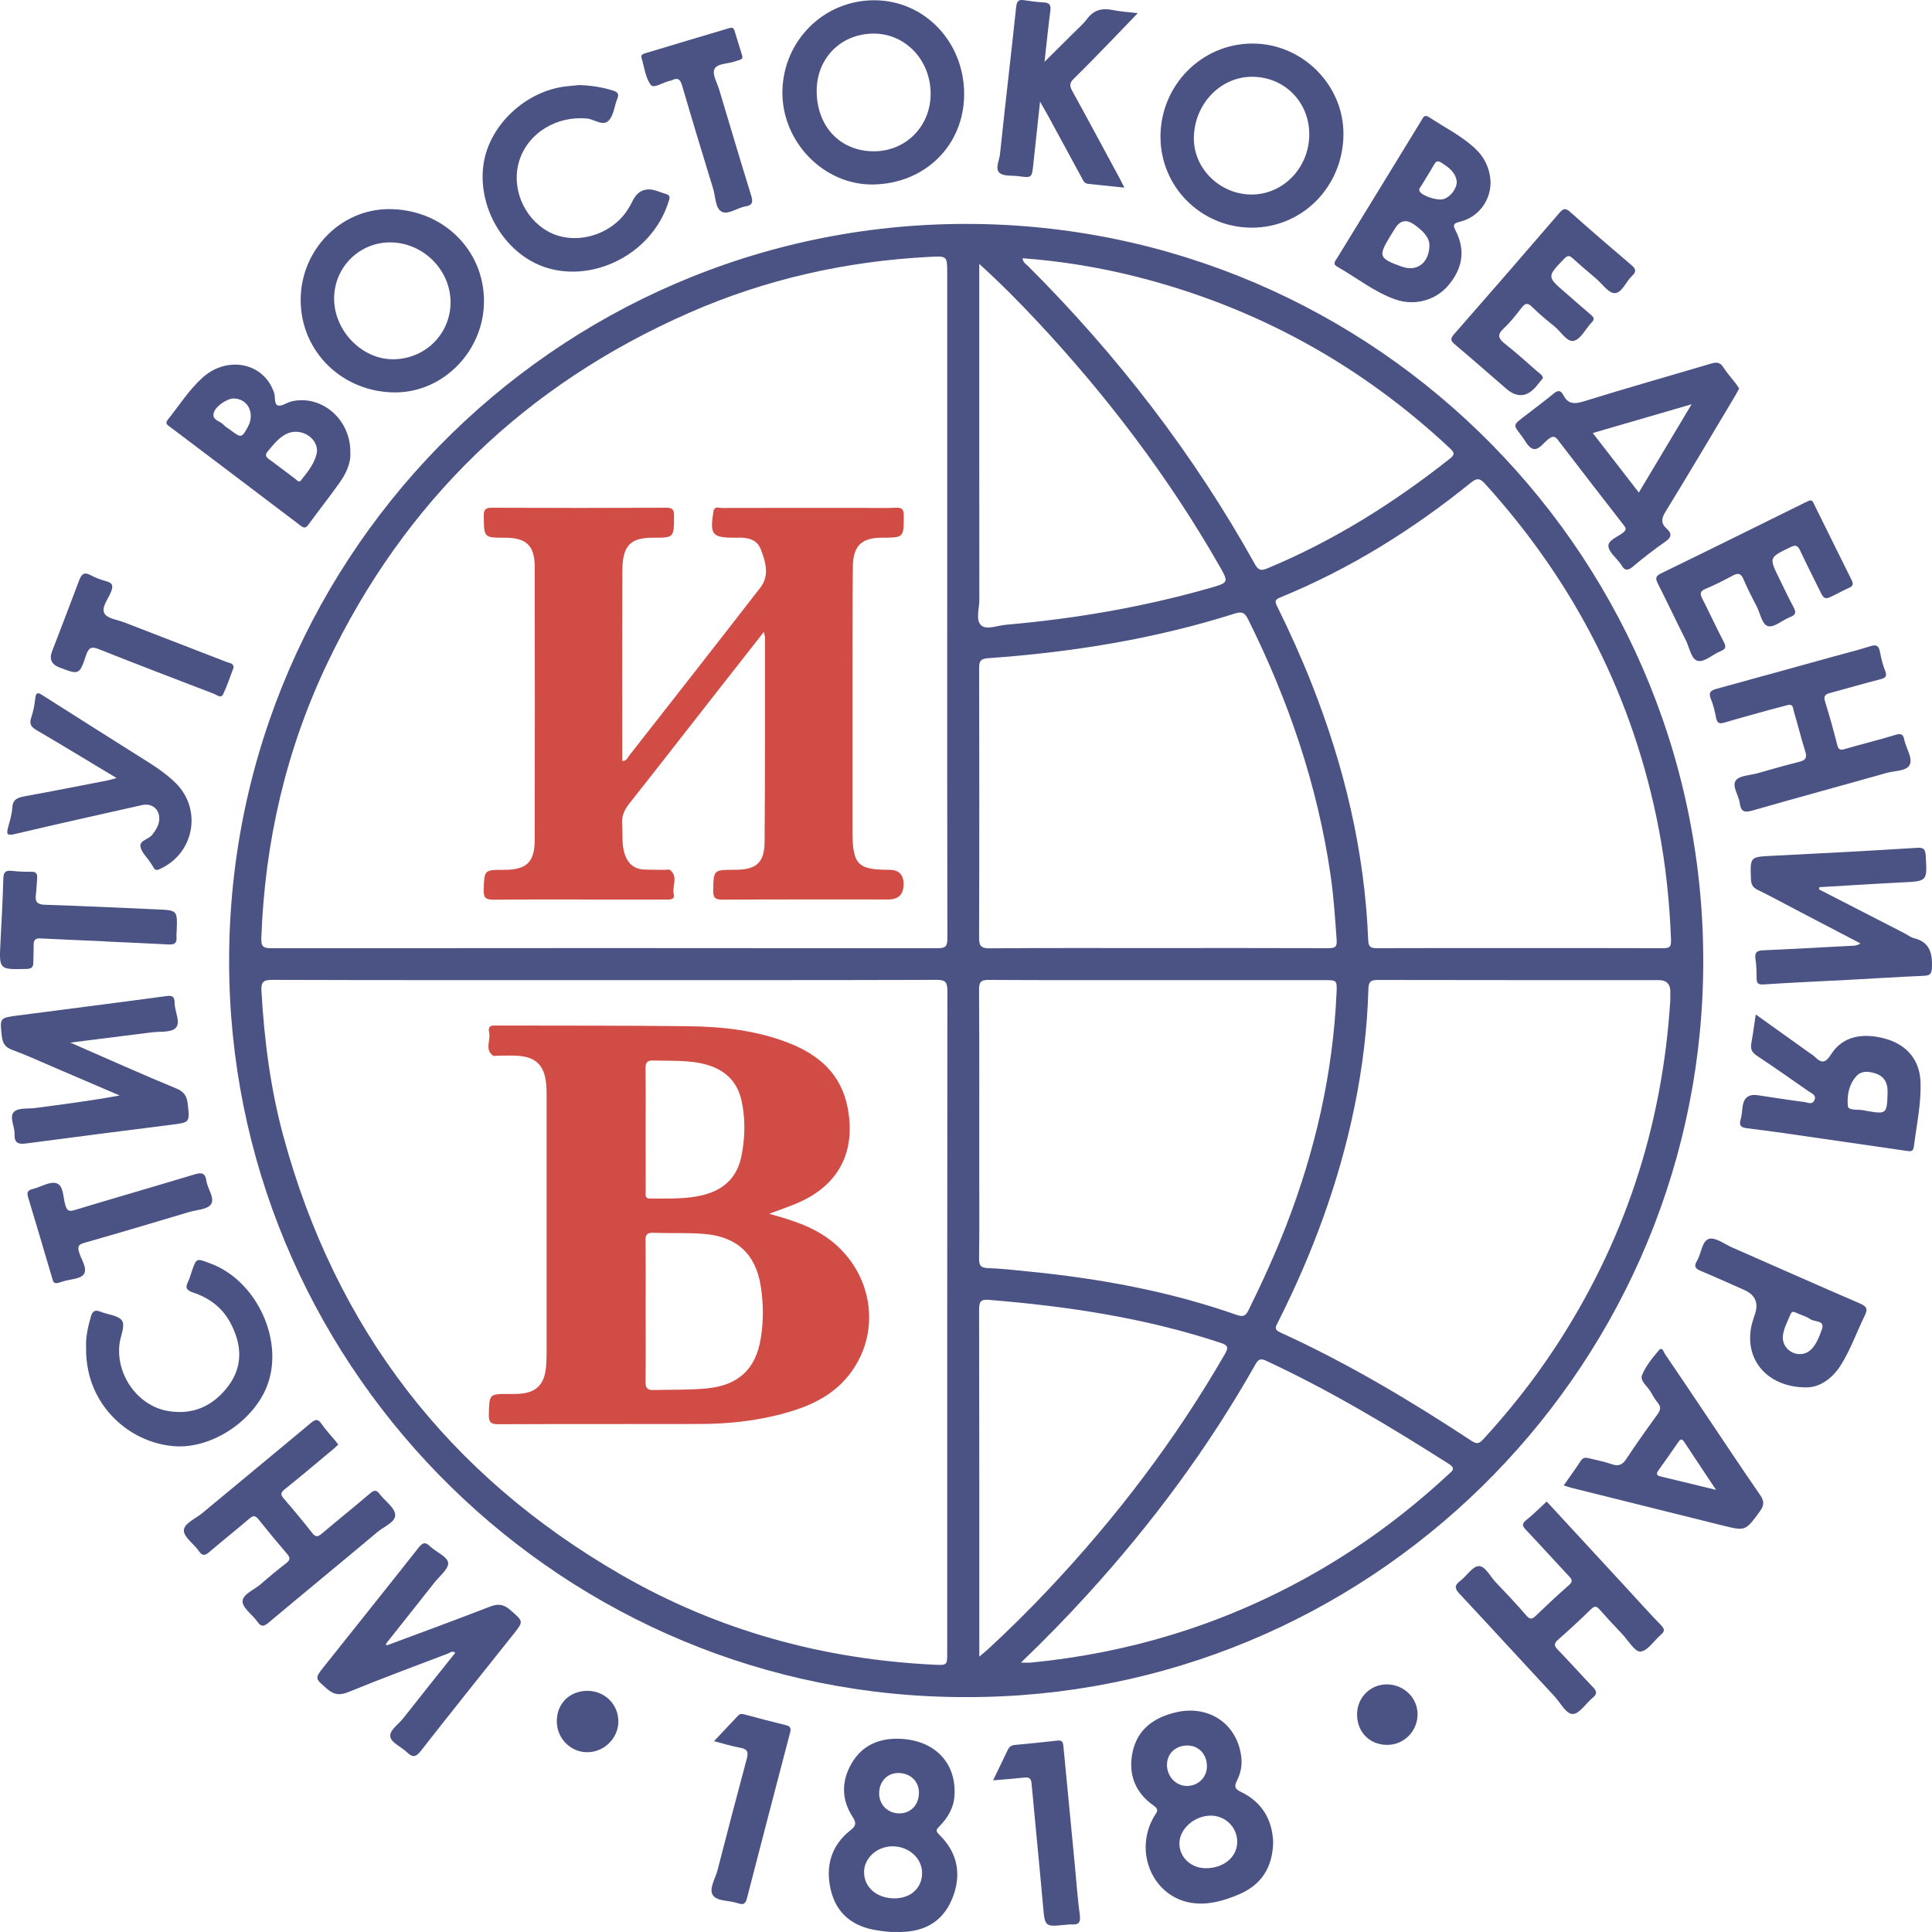 <svg width="80" height="80" viewBox="0 0 80 80" fill="none" xmlns="http://www.w3.org/2000/svg">
<path d="M39.983 70.273C23.389 70.291 9.902 56.935 9.497 40.559C9.073 23.386 22.903 9.29 39.974 9.272C56.986 9.253 70.885 23.23 70.521 40.454C70.171 56.969 56.576 70.321 39.983 70.273ZM39.222 24.952C39.222 20.409 39.222 15.866 39.222 11.323C39.222 10.591 39.222 10.599 38.479 10.637C35.025 10.816 31.696 11.564 28.532 12.954C21.756 15.93 16.756 20.76 13.566 27.435C11.844 31.039 10.965 34.854 10.821 38.843C10.809 39.19 10.896 39.265 11.237 39.265C20.436 39.255 29.635 39.255 38.833 39.265C39.173 39.265 39.229 39.161 39.229 38.852C39.218 34.218 39.222 29.584 39.222 24.95V24.952ZM25.03 40.584C20.443 40.584 15.857 40.589 11.27 40.574C10.875 40.572 10.806 40.687 10.827 41.05C10.943 43.075 11.2 45.079 11.731 47.036C13.893 55.017 18.567 61.087 25.731 65.213C29.735 67.519 34.083 68.711 38.698 68.933C39.22 68.958 39.222 68.947 39.222 68.438C39.222 59.3 39.22 50.161 39.229 41.023C39.229 40.678 39.155 40.574 38.79 40.574C34.203 40.588 29.617 40.584 25.03 40.584ZM62.911 39.258C64.885 39.258 66.859 39.255 68.833 39.263C69.093 39.264 69.207 39.246 69.194 38.918C69.136 37.387 68.981 35.869 68.694 34.364C67.651 28.905 65.223 24.145 61.494 20.034C61.284 19.803 61.163 19.78 60.911 19.983C58.499 21.934 55.887 23.564 53.007 24.741C52.777 24.835 52.789 24.916 52.881 25.101C53.398 26.146 53.877 27.209 54.306 28.293C55.661 31.716 56.509 35.25 56.655 38.937C56.667 39.229 56.778 39.264 57.027 39.262C58.988 39.254 60.949 39.258 62.91 39.258L62.911 39.258ZM69.165 41.402C69.165 41.314 69.161 41.209 69.165 41.106C69.18 40.758 69.016 40.584 68.675 40.584C64.805 40.584 60.933 40.586 57.063 40.578C56.779 40.578 56.671 40.627 56.662 40.949C56.618 42.597 56.415 44.229 56.083 45.845C55.443 48.961 54.347 51.914 52.918 54.749C52.826 54.931 52.735 55.048 53.023 55.178C55.791 56.441 58.397 57.994 60.934 59.663C61.131 59.794 61.237 59.795 61.407 59.61C62.481 58.441 63.464 57.204 64.34 55.882C67.245 51.493 68.839 46.668 69.164 41.403L69.165 41.402ZM47.955 39.258V39.257C50.306 39.257 52.658 39.253 55.009 39.262C55.272 39.263 55.369 39.219 55.348 38.926C55.283 38.02 55.225 37.114 55.093 36.215C54.55 32.503 53.352 29 51.684 25.649C51.553 25.387 51.445 25.305 51.139 25.403C47.809 26.46 44.384 27.01 40.907 27.255C40.573 27.278 40.544 27.409 40.544 27.68C40.551 31.392 40.554 35.103 40.542 38.815C40.541 39.16 40.611 39.271 40.98 39.268C43.306 39.249 45.63 39.258 47.955 39.258ZM47.961 40.584C45.623 40.584 43.285 40.59 40.947 40.576C40.626 40.574 40.539 40.654 40.54 40.979C40.555 43.444 40.548 45.909 40.548 48.375C40.548 49.621 40.559 50.866 40.541 52.111C40.536 52.421 40.632 52.502 40.933 52.511C41.476 52.527 42.019 52.594 42.561 52.647C45.513 52.936 48.414 53.465 51.219 54.451C51.496 54.548 51.592 54.472 51.709 54.231C52.269 53.091 52.797 51.938 53.257 50.754C54.46 47.65 55.194 44.446 55.343 41.116C55.366 40.585 55.363 40.584 54.817 40.584C52.531 40.584 50.245 40.584 47.96 40.584L47.961 40.584ZM42.343 10.693C42.356 10.876 42.498 10.945 42.593 11.04C46.276 14.723 49.43 18.809 51.964 23.363C52.108 23.621 52.227 23.639 52.475 23.536C55.217 22.397 57.703 20.836 60.026 19C60.215 18.85 60.259 18.769 60.054 18.577C56.342 15.101 52.028 12.722 47.096 11.468C45.538 11.072 43.957 10.813 42.343 10.693ZM42.274 68.845C42.453 68.845 42.58 68.856 42.704 68.843C46.719 68.45 50.502 67.305 54.039 65.36C56.201 64.172 58.175 62.726 59.98 61.048C60.119 60.918 60.301 60.813 60.003 60.624C57.55 59.061 55.059 57.569 52.417 56.341C52.18 56.231 52.095 56.302 51.98 56.504C50.038 59.942 47.698 63.091 45.041 66.009C44.161 66.975 43.252 67.911 42.274 68.845ZM40.549 10.928C40.549 11.123 40.549 11.211 40.549 11.3C40.549 15.816 40.547 20.332 40.552 24.848C40.552 25.206 40.39 25.675 40.628 25.894C40.847 26.095 41.297 25.901 41.644 25.871C44.505 25.621 47.326 25.14 50.09 24.351C50.889 24.124 50.887 24.12 50.48 23.409C48.386 19.756 45.858 16.425 42.988 13.348C42.23 12.535 41.447 11.744 40.548 10.927L40.549 10.928ZM40.549 68.599C40.718 68.455 40.818 68.376 40.912 68.29C41.78 67.49 42.619 66.659 43.43 65.799C46.225 62.83 48.68 59.608 50.717 56.073C50.865 55.815 50.869 55.712 50.553 55.608C47.429 54.57 44.206 54.089 40.94 53.824C40.604 53.796 40.541 53.911 40.542 54.227C40.553 58.885 40.55 63.544 40.55 68.203V68.6L40.549 68.599Z" fill="#4B5284"/>
<path d="M72.013 16.089C71.963 16.182 71.918 16.274 71.865 16.362C70.901 17.975 69.944 19.594 68.96 21.197C68.786 21.48 68.778 21.679 69.012 21.89C69.265 22.118 69.194 22.265 68.937 22.444C68.48 22.763 68.037 23.105 67.611 23.465C67.39 23.651 67.26 23.62 67.132 23.389C67.12 23.366 67.103 23.347 67.087 23.326C66.913 23.086 66.611 22.851 66.601 22.605C66.591 22.363 66.987 22.233 67.206 22.058C67.341 21.951 67.343 21.883 67.242 21.754C66.326 20.577 65.412 19.396 64.506 18.211C64.377 18.044 64.287 18.06 64.13 18.172C63.915 18.325 63.726 18.655 63.478 18.585C63.275 18.528 63.139 18.217 62.98 18.014C62.657 17.6 62.658 17.598 63.078 17.273C63.498 16.947 63.928 16.632 64.338 16.293C64.517 16.146 64.631 16.163 64.73 16.354C64.928 16.737 65.187 16.742 65.584 16.618C67.339 16.072 69.109 15.573 70.873 15.05C71.086 14.987 71.229 15.004 71.359 15.208C71.512 15.448 71.706 15.661 71.88 15.887C71.927 15.947 71.966 16.015 72.014 16.088L72.013 16.089ZM67.86 20.394C68.593 19.169 69.299 17.989 70.046 16.74C68.634 17.151 67.311 17.536 65.953 17.931C66.597 18.764 67.214 19.561 67.86 20.394Z" fill="#4B5284"/>
<path d="M52.719 76.3C52.689 77.356 52.211 78.063 51.277 78.453C50.661 78.71 50.019 78.897 49.347 78.795C47.727 78.548 46.925 76.665 47.799 75.199C47.89 75.046 48.021 74.94 47.775 74.769C47.008 74.234 46.708 73.475 46.895 72.565C47.094 71.596 47.798 71.111 48.701 70.902C50.091 70.581 51.262 71.416 51.403 72.793C51.436 73.125 51.366 73.44 51.22 73.733C51.109 73.957 51.114 74.069 51.377 74.195C52.269 74.622 52.69 75.366 52.72 76.301L52.719 76.3ZM49.939 77.359C50.686 77.355 51.239 76.881 51.231 76.251C51.223 75.654 50.731 75.177 50.126 75.181C49.449 75.186 48.833 75.739 48.837 76.338C48.841 76.916 49.323 77.362 49.939 77.359ZM49.977 73.126C49.972 72.634 49.628 72.276 49.162 72.277C48.669 72.279 48.313 72.624 48.322 73.092C48.33 73.583 48.713 73.968 49.177 73.952C49.636 73.937 49.982 73.579 49.977 73.126Z" fill="#4B5284"/>
<path d="M37.076 79.997C36.835 80.009 36.567 79.969 36.297 79.927C35.313 79.774 34.638 79.24 34.404 78.272C34.172 77.308 34.398 76.434 35.208 75.794C35.457 75.598 35.467 75.484 35.296 75.218C34.836 74.504 34.84 73.745 35.266 73.013C35.71 72.248 36.437 71.963 37.277 72C38.715 72.064 39.597 73.003 39.525 74.329C39.497 74.852 39.251 75.267 38.896 75.627C38.778 75.746 38.73 75.813 38.883 75.961C39.672 76.724 39.83 77.65 39.423 78.634C39.007 79.638 38.175 80.04 37.078 79.997H37.076ZM37.034 78.607C37.708 78.61 38.181 78.179 38.182 77.562C38.182 76.952 37.651 76.462 36.974 76.452C36.328 76.443 35.779 76.932 35.779 77.519C35.78 78.151 36.302 78.604 37.034 78.607ZM38.051 74.218C38.046 73.75 37.684 73.413 37.19 73.416C36.726 73.419 36.39 73.791 36.404 74.286C36.417 74.755 36.785 75.099 37.264 75.088C37.731 75.077 38.057 74.716 38.051 74.218Z" fill="#4B5284"/>
<path d="M20.041 12.462C20.045 14.509 18.38 16.236 16.389 16.248C14.2 16.262 12.457 14.576 12.45 12.436C12.443 10.368 14.091 8.662 16.1 8.659C18.308 8.655 20.037 10.322 20.041 12.462ZM16.178 10.037C14.893 10.023 13.849 11.049 13.835 12.341C13.821 13.662 14.951 14.857 16.23 14.876C17.561 14.896 18.631 13.873 18.656 12.562C18.682 11.208 17.547 10.052 16.178 10.037Z" fill="#4B5284"/>
<path d="M51.831 9.427C49.732 9.425 48.039 7.728 48.053 5.638C48.066 3.521 49.762 1.809 51.852 1.803C53.934 1.797 55.66 3.532 55.629 5.598C55.596 7.743 53.925 9.428 51.831 9.427ZM51.817 8.055C53.14 8.059 54.217 6.937 54.214 5.556C54.211 4.219 53.185 3.185 51.854 3.179C50.532 3.173 49.445 4.314 49.435 5.72C49.426 6.981 50.517 8.05 51.817 8.055Z" fill="#4B5284"/>
<path d="M39.923 3.898C39.923 6.025 38.288 7.619 36.131 7.639C34.091 7.657 32.338 5.842 32.399 3.728C32.459 1.672 34.112 0.006 36.21 0.011C38.284 0.017 39.923 1.733 39.923 3.898ZM33.817 3.763C33.816 5.226 34.783 6.257 36.166 6.265C37.495 6.273 38.526 5.245 38.536 3.903C38.546 2.5 37.496 1.384 36.169 1.391C34.821 1.397 33.818 2.408 33.817 3.763Z" fill="#4B5284"/>
<path d="M16.08 68.108C17.475 67.587 18.875 67.077 20.263 66.536C20.603 66.404 20.837 66.411 21.125 66.662C21.678 67.146 21.695 67.124 21.248 67.685C19.971 69.289 18.687 70.888 17.424 72.504C17.215 72.771 17.078 72.775 16.852 72.558C16.62 72.335 16.209 72.166 16.162 71.918C16.111 71.656 16.498 71.404 16.697 71.151C17.409 70.242 18.131 69.343 18.853 68.437C18.726 68.339 18.641 68.434 18.556 68.467C17.176 68.993 15.789 69.506 14.422 70.066C14.051 70.217 13.816 70.172 13.529 69.921C13.04 69.492 13.021 69.507 13.427 68.997C14.727 67.361 16.035 65.732 17.329 64.09C17.494 63.88 17.6 63.832 17.806 64.028C18.059 64.269 18.524 64.455 18.556 64.708C18.588 64.956 18.198 65.264 17.983 65.538C17.325 66.374 16.662 67.206 16.002 68.039C15.995 68.07 15.988 68.102 15.981 68.133C16.014 68.124 16.048 68.115 16.08 68.107L16.08 68.108Z" fill="#4B5284"/>
<path d="M75.322 36.828C76.496 37.431 77.67 38.033 78.844 38.636C78.982 38.707 79.112 38.813 79.258 38.849C79.91 39.011 80.019 39.475 79.998 40.055C79.988 40.299 79.937 40.394 79.679 40.405C78.616 40.451 77.553 40.519 76.49 40.576C75.337 40.637 74.182 40.686 73.03 40.763C72.79 40.779 72.738 40.704 72.736 40.495C72.735 40.236 72.732 39.974 72.691 39.719C72.647 39.445 72.743 39.362 73.009 39.35C74.189 39.299 75.369 39.231 76.548 39.169C76.7 39.161 76.858 39.182 77.039 39.066C76.133 38.592 75.251 38.132 74.37 37.672C73.841 37.395 73.318 37.107 72.781 36.847C72.575 36.748 72.511 36.619 72.503 36.399C72.47 35.468 72.464 35.483 73.39 35.437C75.386 35.339 77.383 35.231 79.378 35.107C79.667 35.089 79.722 35.173 79.739 35.432C79.805 36.496 79.813 36.487 78.751 36.539C77.612 36.596 76.474 36.67 75.336 36.736C75.332 36.766 75.327 36.796 75.322 36.826L75.322 36.828Z" fill="#4B5284"/>
<path d="M2.912 43.172C4.449 43.842 5.866 44.481 7.302 45.072C7.642 45.212 7.741 45.411 7.776 45.725C7.86 46.482 7.864 46.476 7.091 46.574C5.096 46.826 3.101 47.08 1.109 47.345C0.785 47.388 0.588 47.361 0.604 46.96C0.616 46.645 0.367 46.248 0.581 46.038C0.759 45.862 1.167 45.919 1.474 45.878C2.63 45.726 3.787 45.577 4.954 45.361C4.043 44.971 3.133 44.579 2.223 44.191C1.65 43.946 1.085 43.685 0.501 43.471C0.21 43.365 0.108 43.193 0.076 42.908C-0.011 42.15 -0.019 42.149 0.731 42.05C2.789 41.782 4.848 41.522 6.905 41.244C7.132 41.214 7.221 41.275 7.229 41.49C7.229 41.503 7.233 41.515 7.233 41.529C7.226 41.886 7.501 42.332 7.275 42.565C7.081 42.764 6.615 42.705 6.268 42.749C5.188 42.888 4.106 43.022 2.911 43.172L2.912 43.172Z" fill="#4B5284"/>
<path d="M14.007 59.818C13.919 59.897 13.847 59.967 13.769 60.031C13.111 60.58 12.457 61.134 11.788 61.669C11.606 61.815 11.617 61.899 11.758 62.062C12.158 62.523 12.548 62.992 12.924 63.473C13.063 63.651 13.156 63.648 13.321 63.508C13.985 62.946 14.664 62.402 15.326 61.837C15.49 61.697 15.585 61.683 15.721 61.864C15.938 62.155 16.339 62.417 16.363 62.714C16.388 63.03 15.903 63.207 15.635 63.433C14.134 64.692 12.618 65.936 11.115 67.195C10.925 67.354 10.813 67.371 10.663 67.156C10.455 66.862 10.04 66.585 10.044 66.305C10.048 66.012 10.535 65.827 10.806 65.589C11.147 65.289 11.498 65 11.858 64.722C12.021 64.596 12.025 64.505 11.893 64.35C11.488 63.877 11.09 63.398 10.702 62.911C10.574 62.75 10.486 62.745 10.331 62.878C9.788 63.342 9.229 63.786 8.686 64.25C8.511 64.399 8.394 64.46 8.234 64.226C8.03 63.927 7.609 63.652 7.613 63.372C7.617 63.08 8.099 62.886 8.376 62.655C9.871 61.409 11.376 60.174 12.87 58.924C13.059 58.767 13.162 58.738 13.314 58.96C13.481 59.205 13.69 59.422 13.88 59.652C13.92 59.7 13.956 59.752 14.007 59.818Z" fill="#4B5284"/>
<path d="M64.045 62.174C65.154 63.376 66.253 64.567 67.352 65.758C67.827 66.273 68.294 66.797 68.782 67.298C68.942 67.463 68.931 67.558 68.769 67.695C68.485 67.938 68.223 68.366 67.927 68.388C67.695 68.405 67.423 67.929 67.175 67.666C66.863 67.336 66.552 67.005 66.251 66.664C66.129 66.525 66.049 66.468 65.884 66.63C65.44 67.066 64.98 67.487 64.514 67.9C64.349 68.047 64.341 68.141 64.499 68.303C64.996 68.816 65.471 69.35 65.964 69.865C66.122 70.031 66.144 70.144 65.951 70.3C65.669 70.527 65.415 70.959 65.134 70.972C64.847 70.984 64.623 70.516 64.378 70.252C63.062 68.836 61.757 67.409 60.437 65.996C60.232 65.778 60.217 65.647 60.464 65.462C60.733 65.261 60.968 64.859 61.23 64.849C61.496 64.838 61.702 65.272 61.932 65.514C62.361 65.966 62.791 66.416 63.196 66.888C63.351 67.069 63.441 67.054 63.593 66.907C64.043 66.476 64.495 66.046 64.965 65.639C65.139 65.489 65.098 65.407 64.971 65.271C64.376 64.637 63.796 63.99 63.197 63.36C63.044 63.199 62.993 63.105 63.198 62.943C63.492 62.71 63.756 62.44 64.046 62.174H64.045Z" fill="#4B5284"/>
<path d="M61.722 7.538C61.726 8.314 61.21 9.003 60.442 9.184C60.153 9.253 60.167 9.339 60.281 9.564C60.698 10.386 60.548 11.145 59.962 11.829C59.435 12.444 58.561 12.678 57.766 12.395C56.891 12.083 56.169 11.493 55.37 11.041C55.166 10.926 55.295 10.805 55.366 10.689C56.177 9.364 56.989 8.038 57.801 6.714C58.152 6.14 58.504 5.565 58.855 4.991C58.928 4.872 58.978 4.723 59.171 4.85C59.798 5.262 60.474 5.602 61.038 6.107C61.464 6.49 61.694 6.966 61.721 7.539L61.722 7.538ZM59.19 10.149C59.184 9.811 58.896 9.539 58.561 9.3C58.24 9.073 57.979 9.121 57.777 9.443C57.709 9.553 57.639 9.661 57.571 9.772C57.059 10.609 57.093 10.699 58.041 11.039C58.065 11.047 58.091 11.053 58.115 11.061C58.691 11.241 59.184 10.874 59.19 10.149ZM60.322 7.53C60.279 7.136 59.995 6.94 59.697 6.743C59.533 6.635 59.463 6.67 59.374 6.829C59.211 7.122 59.024 7.403 58.853 7.692C58.811 7.763 58.726 7.827 58.79 7.933C58.896 8.112 59.5 8.313 59.755 8.249C60.041 8.177 60.319 7.825 60.322 7.53Z" fill="#4B5284"/>
<path d="M74.043 29.19C73.803 29.254 73.539 29.321 73.277 29.393C72.653 29.566 72.027 29.735 71.407 29.921C71.203 29.981 71.105 29.955 71.061 29.729C71.01 29.463 70.948 29.193 70.844 28.944C70.731 28.67 70.841 28.588 71.082 28.521C72.693 28.081 74.303 27.633 75.913 27.188C76.424 27.046 76.94 26.92 77.446 26.758C77.698 26.678 77.796 26.738 77.844 26.989C77.894 27.255 77.96 27.523 78.059 27.773C78.16 28.025 78.055 28.077 77.839 28.133C77.149 28.309 76.466 28.512 75.778 28.695C75.579 28.748 75.503 28.823 75.571 29.045C75.754 29.639 75.923 30.236 76.074 30.838C76.126 31.046 76.198 31.073 76.394 31.015C77.089 30.811 77.795 30.642 78.488 30.429C78.732 30.355 78.807 30.412 78.855 30.641C78.929 30.993 79.212 31.39 79.076 31.67C78.947 31.934 78.458 31.91 78.126 32.004C76.269 32.529 74.406 33.033 72.552 33.566C72.22 33.661 72.083 33.595 72.041 33.261C72.001 32.934 71.703 32.557 71.876 32.317C72.025 32.111 72.461 32.107 72.771 32.02C73.345 31.859 73.916 31.691 74.495 31.548C74.744 31.486 74.839 31.397 74.755 31.127C74.579 30.559 74.435 29.981 74.266 29.41C74.239 29.318 74.254 29.152 74.043 29.19Z" fill="#4B5284"/>
<path d="M14.505 18.704C14.54 19.184 14.326 19.614 14.046 20.009C13.633 20.589 13.19 21.148 12.77 21.725C12.654 21.885 12.577 21.865 12.434 21.757C10.638 20.392 8.837 19.033 7.037 17.673C6.933 17.594 6.82 17.538 6.951 17.375C7.421 16.789 7.823 16.147 8.385 15.639C9.329 14.785 10.713 14.967 11.243 16.011C11.278 16.079 11.305 16.152 11.337 16.223C11.418 16.411 11.333 16.72 11.5 16.786C11.648 16.843 11.879 16.666 12.079 16.62C13.31 16.335 14.51 17.355 14.506 18.706L14.505 18.704ZM13.129 18.673C13.126 18.077 12.403 17.692 11.852 17.971C11.531 18.134 11.319 18.416 11.092 18.683C10.967 18.831 10.997 18.913 11.144 19.019C11.512 19.284 11.868 19.565 12.233 19.834C12.297 19.882 12.376 20.002 12.461 19.893C12.757 19.518 13.068 19.147 13.129 18.673ZM9.677 16.5C9.409 16.497 8.915 16.822 8.847 17.109C8.776 17.4 9.111 17.427 9.251 17.583C9.336 17.678 9.456 17.739 9.558 17.818C9.986 18.143 10.019 18.136 10.274 17.655C10.565 17.104 10.256 16.504 9.677 16.5Z" fill="#4B5284"/>
<path d="M72.701 42.006C73.469 42.555 74.184 43.066 74.9 43.578C74.984 43.638 75.077 43.691 75.149 43.763C75.428 44.039 75.591 44.024 75.823 43.656C76.279 42.933 77.09 42.738 78.082 43.015C78.952 43.259 79.486 43.888 79.523 44.781C79.56 45.693 79.361 46.586 79.248 47.485C79.221 47.702 79.087 47.675 78.94 47.654C77.233 47.406 75.526 47.158 73.819 46.913C73.331 46.843 72.842 46.781 72.353 46.72C72.131 46.693 71.989 46.634 72.075 46.357C72.132 46.174 72.132 45.974 72.164 45.782C72.221 45.44 72.427 45.296 72.782 45.35C73.423 45.447 74.064 45.549 74.707 45.631C74.844 45.648 75.032 45.761 75.126 45.567C75.233 45.347 75.023 45.281 74.893 45.19C74.179 44.694 73.469 44.191 72.744 43.712C72.537 43.574 72.477 43.429 72.519 43.197C72.587 42.829 72.634 42.456 72.702 42.007L72.701 42.006ZM78.161 45.248C78.174 44.821 78.008 44.554 77.635 44.441C77.365 44.359 77.078 44.332 76.87 44.56C76.553 44.907 76.476 45.368 76.515 45.796C76.533 45.989 76.912 45.936 77.133 45.969C77.171 45.975 77.21 45.985 77.248 45.992C78.123 46.145 78.134 46.137 78.161 45.248Z" fill="#4B5284"/>
<path d="M64.749 61.508C65.001 61.148 65.238 60.825 65.457 60.489C65.561 60.329 65.685 60.354 65.829 60.39C66.129 60.468 66.438 60.522 66.73 60.626C67.01 60.726 67.177 60.664 67.341 60.414C67.755 59.787 68.191 59.174 68.632 58.566C68.756 58.395 68.793 58.264 68.647 58.089C68.531 57.951 68.44 57.791 68.351 57.633C68.22 57.403 67.898 57.182 67.993 56.942C68.143 56.568 68.419 56.233 68.685 55.918C68.835 55.74 68.889 55.988 68.943 56.067C69.543 56.945 70.133 57.829 70.726 58.711C71.442 59.776 72.15 60.845 72.88 61.9C73.055 62.153 73.058 62.326 72.873 62.58C72.276 63.396 72.287 63.405 71.318 63.165C69.233 62.646 67.149 62.126 65.064 61.606C64.977 61.584 64.891 61.552 64.749 61.508ZM71.059 61.693C70.593 60.992 70.162 60.351 69.739 59.706C69.636 59.548 69.573 59.599 69.49 59.72C69.225 60.104 68.959 60.489 68.684 60.867C68.584 61.005 68.565 61.091 68.763 61.138C69.505 61.314 70.244 61.495 71.059 61.693Z" fill="#4B5284"/>
<path d="M23.991 3.522C24.487 3.539 24.946 3.612 25.394 3.754C25.579 3.813 25.641 3.895 25.561 4.09C25.438 4.389 25.415 4.768 25.212 4.985C24.967 5.249 24.621 4.939 24.316 4.909C23.048 4.786 21.867 5.504 21.503 6.652C21.156 7.75 21.672 9.019 22.696 9.585C23.76 10.173 25.253 9.78 25.966 8.722C26.052 8.593 26.128 8.456 26.197 8.317C26.411 7.88 26.754 7.746 27.226 7.915C27.349 7.958 27.473 7.996 27.595 8.04C27.703 8.08 27.751 8.127 27.709 8.27C27.006 10.683 24.178 11.908 22.135 10.885C20.67 10.151 19.754 8.363 20.034 6.722C20.299 5.156 21.762 3.789 23.397 3.581C23.603 3.555 23.81 3.54 23.991 3.522Z" fill="#4B5284"/>
<path d="M3.565 55.795C3.544 55.373 3.64 54.945 3.763 54.519C3.826 54.3 3.928 54.219 4.155 54.312C4.465 54.44 4.918 54.466 5.057 54.692C5.19 54.907 4.988 55.321 4.948 55.649C4.793 56.924 5.698 58.196 6.925 58.421C7.979 58.614 8.828 58.221 9.449 57.398C10.078 56.564 10.013 55.655 9.533 54.762C9.195 54.135 8.658 53.743 7.997 53.521C7.747 53.438 7.652 53.34 7.781 53.086C7.851 52.949 7.888 52.795 7.94 52.648C8.14 52.072 8.129 52.101 8.719 52.32C10.653 53.038 11.813 55.581 11.029 57.462C10.426 58.907 8.698 60.014 7.187 59.882C5.456 59.73 3.996 58.433 3.654 56.746C3.593 56.44 3.555 56.131 3.566 55.795L3.565 55.795Z" fill="#4B5284"/>
<path d="M43.066 4.207C42.963 5.161 42.872 5.992 42.785 6.823C42.729 7.361 42.72 7.371 42.178 7.296C41.909 7.259 41.566 7.308 41.392 7.16C41.193 6.991 41.379 6.649 41.407 6.389C41.62 4.353 41.862 2.319 42.078 0.282C42.105 0.035 42.183 -0.026 42.411 0.009C42.68 0.052 42.952 0.086 43.223 0.1C43.463 0.113 43.523 0.214 43.493 0.446C43.406 1.113 43.338 1.783 43.252 2.559C43.687 2.128 44.059 1.762 44.428 1.392C44.63 1.19 44.85 1.001 45.02 0.774C45.298 0.405 45.643 0.327 46.074 0.415C46.39 0.48 46.716 0.498 47.111 0.546C46.728 0.943 46.388 1.301 46.043 1.656C45.517 2.195 44.997 2.738 44.458 3.264C44.284 3.433 44.286 3.558 44.397 3.761C45.066 4.975 45.721 6.198 46.38 7.418C46.434 7.518 46.483 7.62 46.558 7.77C46.023 7.714 45.539 7.661 45.055 7.613C44.895 7.597 44.853 7.473 44.791 7.359C44.329 6.504 43.865 5.65 43.4 4.796C43.31 4.632 43.217 4.471 43.066 4.207Z" fill="#4B5284"/>
<path d="M63.891 15.656C63.802 15.766 63.706 15.888 63.606 16.006C63.224 16.452 62.809 16.48 62.362 16.089C61.657 15.476 60.954 14.861 60.239 14.258C60.064 14.11 60.047 14.025 60.21 13.839C61.673 12.171 63.127 10.495 64.574 8.813C64.741 8.619 64.831 8.611 65.024 8.782C65.856 9.525 66.702 10.254 67.553 10.976C67.747 11.141 67.764 11.251 67.575 11.429C67.323 11.666 67.159 12.135 66.859 12.138C66.604 12.14 66.343 11.751 66.087 11.533C65.761 11.254 65.433 10.979 65.117 10.69C64.979 10.564 64.899 10.58 64.771 10.713C64.052 11.458 64.049 11.455 64.829 12.127C65.182 12.431 65.53 12.745 65.887 13.045C66.014 13.151 66.026 13.226 65.907 13.351C65.657 13.612 65.46 14.043 65.169 14.113C64.89 14.181 64.638 13.733 64.37 13.518C64.046 13.258 63.727 12.99 63.431 12.7C63.246 12.52 63.148 12.564 63.008 12.742C62.776 13.038 62.544 13.341 62.27 13.594C61.972 13.867 62.05 14.026 62.328 14.245C62.797 14.614 63.238 15.017 63.688 15.409C63.763 15.475 63.864 15.522 63.891 15.656Z" fill="#4B5284"/>
<path d="M74.912 20.729C75.057 20.694 75.079 20.801 75.117 20.877C75.635 21.922 76.147 22.969 76.669 24.012C76.751 24.176 76.738 24.268 76.563 24.343C76.373 24.424 76.191 24.525 76.005 24.618C75.538 24.851 75.542 24.849 75.307 24.364C75.052 23.839 74.782 23.323 74.539 22.794C74.436 22.572 74.341 22.557 74.127 22.661C73.251 23.09 73.246 23.081 73.669 23.941C73.863 24.336 74.046 24.738 74.259 25.124C74.379 25.341 74.375 25.457 74.121 25.554C73.808 25.673 73.47 25.991 73.216 25.929C72.958 25.866 72.888 25.389 72.734 25.095C72.541 24.728 72.353 24.357 72.19 23.977C72.084 23.729 71.96 23.719 71.743 23.837C71.379 24.034 71.007 24.224 70.625 24.382C70.39 24.48 70.385 24.587 70.488 24.788C70.788 25.376 71.064 25.978 71.369 26.564C71.475 26.766 71.485 26.868 71.247 26.963C70.923 27.093 70.581 27.424 70.31 27.368C70.028 27.308 69.96 26.813 69.804 26.506C69.411 25.732 69.044 24.945 68.651 24.171C68.545 23.961 68.54 23.86 68.782 23.742C70.777 22.772 72.762 21.787 74.751 20.806C74.808 20.777 74.868 20.751 74.911 20.731L74.912 20.729Z" fill="#4B5284"/>
<path d="M4.827 32.217C3.676 31.526 2.602 30.871 1.517 30.236C1.288 30.102 1.203 29.981 1.293 29.716C1.38 29.46 1.431 29.188 1.46 28.919C1.491 28.63 1.596 28.684 1.776 28.799C3.089 29.635 4.405 30.465 5.722 31.296C6.271 31.642 6.827 31.974 7.29 32.44C8.379 33.536 8.036 35.35 6.615 35.986C6.501 36.037 6.427 36.048 6.362 35.927C6.319 35.848 6.263 35.775 6.214 35.699C6.073 35.481 5.843 35.275 5.815 35.044C5.784 34.797 6.158 34.755 6.305 34.563C6.417 34.417 6.52 34.274 6.568 34.094C6.699 33.605 6.36 33.228 5.88 33.337C4.123 33.733 2.365 34.121 0.612 34.537C0.264 34.62 0.267 34.51 0.338 34.248C0.409 33.985 0.493 33.718 0.508 33.45C0.526 33.113 0.71 33.031 0.997 32.978C2.144 32.769 3.289 32.542 4.433 32.32C4.545 32.298 4.654 32.263 4.827 32.217Z" fill="#4B5284"/>
<path d="M74.828 57.449C73.098 57.463 72.134 56.18 72.574 54.708C72.6 54.621 72.627 54.534 72.657 54.449C72.834 53.964 72.688 53.618 72.221 53.412C71.628 53.151 71.038 52.883 70.44 52.632C70.225 52.541 70.117 52.459 70.266 52.214C70.453 51.909 70.464 51.392 70.763 51.3C71.021 51.22 71.398 51.511 71.716 51.651C73.485 52.427 75.249 53.212 77.022 53.977C77.305 54.099 77.347 54.211 77.213 54.482C76.882 55.155 76.635 55.87 76.235 56.511C75.864 57.104 75.345 57.439 74.828 57.448V57.449ZM74.538 56.071C74.977 56.067 75.234 55.665 75.447 55.025C75.566 54.665 75.136 54.745 74.962 54.624C74.785 54.501 74.56 54.447 74.362 54.353C74.263 54.307 74.197 54.296 74.147 54.413C74.025 54.698 73.873 54.974 73.829 55.285C73.769 55.709 74.106 56.075 74.538 56.071Z" fill="#4B5284"/>
<path d="M2.4 53.126C2.206 53.16 2.197 53.05 2.167 52.948C1.834 51.82 1.502 50.692 1.161 49.565C1.104 49.376 1.146 49.286 1.343 49.238C1.682 49.156 2.063 48.907 2.34 48.996C2.641 49.093 2.606 49.588 2.708 49.91C2.78 50.139 2.857 50.177 3.088 50.107C4.748 49.604 6.413 49.125 8.073 48.624C8.355 48.539 8.498 48.574 8.544 48.887C8.594 49.227 8.907 49.614 8.737 49.867C8.592 50.083 8.136 50.096 7.816 50.192C6.377 50.619 4.94 51.054 3.495 51.462C3.232 51.536 3.208 51.631 3.276 51.86C3.367 52.163 3.633 52.525 3.47 52.762C3.333 52.962 2.911 52.967 2.616 53.058C2.529 53.084 2.443 53.112 2.399 53.126L2.4 53.126Z" fill="#4B5284"/>
<path d="M9.675 27.636C9.533 28.006 9.411 28.39 9.238 28.751C9.15 28.933 8.977 28.774 8.861 28.729C7.275 28.123 5.691 27.516 4.114 26.889C3.807 26.766 3.679 26.787 3.564 27.131C3.29 27.956 3.268 27.949 2.452 27.634C2.133 27.511 2.034 27.291 2.155 26.973C2.531 25.993 2.91 25.016 3.277 24.033C3.371 23.781 3.476 23.667 3.753 23.817C3.956 23.927 4.18 24.01 4.404 24.069C4.684 24.144 4.688 24.279 4.593 24.519C4.476 24.813 4.182 25.153 4.327 25.406C4.45 25.618 4.865 25.663 5.154 25.775C6.567 26.323 7.982 26.867 9.395 27.416C9.506 27.459 9.662 27.452 9.674 27.637L9.675 27.636Z" fill="#4B5284"/>
<path d="M30.732 2.299C30.768 2.421 30.7 2.465 30.598 2.49C30.536 2.506 30.475 2.529 30.413 2.55C30.122 2.648 29.691 2.622 29.58 2.869C29.486 3.077 29.695 3.426 29.78 3.711C30.218 5.172 30.652 6.635 31.103 8.093C31.184 8.354 31.173 8.497 30.87 8.546C30.528 8.602 30.15 8.909 29.881 8.764C29.615 8.619 29.633 8.147 29.531 7.817C29.096 6.395 28.66 4.973 28.246 3.544C28.166 3.267 28.054 3.207 27.812 3.327C27.801 3.332 27.788 3.338 27.776 3.339C27.486 3.385 27.078 3.68 26.955 3.522C26.724 3.229 26.682 2.785 26.566 2.403C26.521 2.253 26.647 2.227 26.739 2.199C27.88 1.854 29.02 1.514 30.161 1.175C30.258 1.146 30.366 1.11 30.412 1.261C30.515 1.608 30.624 1.953 30.731 2.299H30.732Z" fill="#4B5284"/>
<path d="M4.352 38.978C3.459 38.939 2.564 38.904 1.67 38.857C1.463 38.846 1.393 38.927 1.394 39.122C1.397 39.368 1.38 39.614 1.38 39.861C1.38 40.059 1.293 40.117 1.095 40.122C-0.042 40.149 -0.039 40.154 0.02 39.02C0.066 38.141 0.113 37.261 0.138 36.381C0.145 36.128 0.219 36.033 0.475 36.06C0.746 36.089 1.019 36.103 1.291 36.097C1.513 36.092 1.555 36.2 1.538 36.385C1.518 36.603 1.513 36.825 1.485 37.043C1.448 37.329 1.527 37.453 1.851 37.464C3.406 37.513 4.961 37.588 6.516 37.657C7.346 37.694 7.346 37.697 7.317 38.529C7.313 38.62 7.301 38.712 7.309 38.801C7.33 39.036 7.235 39.122 6.995 39.109C6.115 39.06 5.233 39.025 4.352 38.984C4.352 38.983 4.352 38.98 4.352 38.978Z" fill="#4B5284"/>
<path d="M29.566 72.098C29.916 71.727 30.243 71.381 30.569 71.033C30.642 70.955 30.725 70.965 30.82 70.99C31.395 71.143 31.971 71.297 32.549 71.437C32.743 71.483 32.758 71.582 32.715 71.747C32.115 74.038 31.517 76.329 30.924 78.622C30.876 78.81 30.787 78.889 30.595 78.818C30.571 78.81 30.544 78.807 30.519 78.799C30.177 78.686 29.684 78.734 29.517 78.472C29.346 78.204 29.622 77.79 29.71 77.443C30.104 75.901 30.512 74.363 30.923 72.826C30.993 72.566 30.963 72.426 30.661 72.372C30.294 72.308 29.935 72.193 29.566 72.098Z" fill="#4B5284"/>
<path d="M41.121 73.72C41.345 73.257 41.538 72.863 41.725 72.467C41.786 72.338 41.871 72.269 42.019 72.255C42.613 72.2 43.207 72.139 43.799 72.073C44.018 72.049 44.022 72.192 44.036 72.339C44.192 73.965 44.348 75.59 44.505 77.216C44.572 77.912 44.62 78.612 44.713 79.304C44.755 79.614 44.655 79.706 44.373 79.688C44.295 79.682 44.217 79.692 44.139 79.7C43.253 79.792 43.267 79.791 43.187 78.883C43.038 77.205 42.868 75.528 42.715 73.851C42.697 73.648 42.623 73.583 42.423 73.605C42.012 73.65 41.599 73.68 41.121 73.72Z" fill="#4B5284"/>
<path d="M23.056 71.272C23.055 70.538 23.59 70.011 24.333 70.014C25.051 70.017 25.616 70.589 25.605 71.3C25.594 71.981 25.017 72.549 24.329 72.556C23.629 72.564 23.057 71.987 23.056 71.272Z" fill="#4B5284"/>
<path d="M57.391 72.251C56.672 72.225 56.172 71.681 56.194 70.948C56.215 70.259 56.779 69.724 57.462 69.747C58.172 69.77 58.727 70.348 58.697 71.035C58.667 71.737 58.089 72.277 57.391 72.251Z" fill="#4B5284"/>
<path d="M31.628 26.168C30.922 27.069 30.273 27.894 29.626 28.721C28.434 30.243 27.248 31.77 26.048 33.287C25.843 33.546 25.736 33.804 25.762 34.137C25.795 34.562 25.73 34.993 25.882 35.407C26.017 35.774 26.269 35.986 26.663 36.005C26.948 36.018 27.235 36.014 27.52 36.018C27.598 36.019 27.702 35.988 27.749 36.027C28.096 36.307 27.822 36.691 27.899 37.022C27.947 37.224 27.805 37.249 27.64 37.248C26.848 37.245 26.055 37.248 25.262 37.248C23.665 37.248 22.066 37.24 20.468 37.254C20.148 37.257 20.012 37.209 20.028 36.839C20.062 36.02 20.037 36.019 20.877 36.018C21.798 36.018 22.138 35.707 22.141 34.789C22.148 31.011 22.148 27.234 22.141 23.457C22.139 22.591 21.785 22.266 20.92 22.266C20.032 22.266 20.044 22.265 20.032 21.371C20.028 21.098 20.102 21.024 20.376 21.024C22.779 21.035 25.184 21.035 27.587 21.024C27.847 21.024 27.911 21.102 27.91 21.352C27.908 22.266 27.917 22.266 27.043 22.265C26.091 22.265 25.774 22.593 25.77 23.65C25.761 25.961 25.767 28.271 25.767 30.581C25.767 30.89 25.767 31.198 25.767 31.51C25.949 31.515 25.981 31.38 26.046 31.297C27.862 28.977 29.682 26.66 31.485 24.33C31.875 23.828 31.7 23.26 31.501 22.742C31.339 22.321 30.938 22.247 30.524 22.265C30.485 22.266 30.446 22.265 30.407 22.265C29.488 22.265 29.389 22.134 29.538 21.201C29.58 20.935 29.764 21.035 29.892 21.034C31.829 21.028 33.764 21.03 35.701 21.03C36.169 21.03 36.637 21.046 37.104 21.024C37.373 21.011 37.422 21.113 37.422 21.356C37.422 22.262 37.43 22.262 36.516 22.265C35.684 22.267 35.328 22.595 35.316 23.44C35.297 24.841 35.301 26.243 35.3 27.645C35.297 29.851 35.3 32.058 35.3 34.265C35.3 34.343 35.3 34.42 35.3 34.498C35.312 35.8 35.528 36.017 36.82 36.017C37.217 36.017 37.416 36.214 37.416 36.609C37.416 37.033 37.206 37.245 36.787 37.245C34.5 37.245 32.213 37.24 29.927 37.252C29.631 37.253 29.525 37.193 29.532 36.873C29.55 36.019 29.533 36.018 30.421 36.017C31.311 36.017 31.652 35.735 31.66 34.856C31.683 32.04 31.674 29.223 31.677 26.406C31.677 26.36 31.66 26.314 31.63 26.167L31.628 26.168Z" fill="#D14C45"/>
<path d="M31.851 50.259C32.584 50.465 33.2 50.655 33.772 50.959C36.031 52.159 36.692 54.975 35.158 56.932C34.434 57.856 33.405 58.284 32.307 58.567C31.222 58.848 30.111 58.961 28.992 58.964C26.211 58.971 23.431 58.962 20.651 58.974C20.333 58.976 20.232 58.9 20.241 58.571C20.263 57.722 20.246 57.721 21.09 57.721C21.207 57.721 21.324 57.723 21.441 57.718C22.19 57.687 22.545 57.347 22.611 56.592C22.629 56.385 22.633 56.177 22.634 55.97C22.635 52.427 22.634 48.884 22.634 45.34C22.634 45.185 22.63 45.029 22.615 44.875C22.539 44.107 22.185 43.762 21.416 43.716C21.157 43.701 20.897 43.712 20.637 43.712C20.559 43.712 20.457 43.743 20.407 43.706C20.062 43.444 20.325 43.074 20.255 42.758C20.225 42.622 20.225 42.456 20.451 42.467C20.502 42.469 20.554 42.465 20.607 42.465C23.243 42.472 25.881 42.462 28.517 42.494C29.909 42.511 31.291 42.663 32.606 43.166C33.891 43.658 34.838 44.459 35.105 45.896C35.442 47.711 34.72 49.091 33.015 49.818C32.672 49.964 32.318 50.084 31.852 50.26L31.851 50.259ZM26.735 54.294C26.735 55.266 26.745 56.238 26.729 57.21C26.725 57.485 26.809 57.566 27.079 57.558C27.805 57.538 28.532 57.562 29.257 57.492C30.562 57.368 31.289 56.712 31.501 55.423C31.62 54.702 31.614 53.979 31.501 53.257C31.294 51.923 30.503 51.203 29.156 51.094C28.456 51.037 27.756 51.074 27.056 51.048C26.799 51.038 26.725 51.12 26.729 51.376C26.743 52.348 26.734 53.32 26.735 54.293L26.735 54.294ZM26.735 46.761C26.735 47.618 26.734 48.474 26.737 49.33C26.737 49.462 26.686 49.632 26.923 49.63C27.688 49.621 28.455 49.669 29.205 49.459C30.036 49.227 30.543 48.694 30.706 47.848C30.854 47.09 30.871 46.328 30.704 45.571C30.531 44.79 30.034 44.311 29.269 44.09C28.545 43.881 27.804 43.938 27.065 43.913C26.778 43.904 26.724 44.01 26.729 44.27C26.743 45.1 26.734 45.931 26.734 46.761L26.735 46.761Z" fill="#D14C45"/>
</svg>

